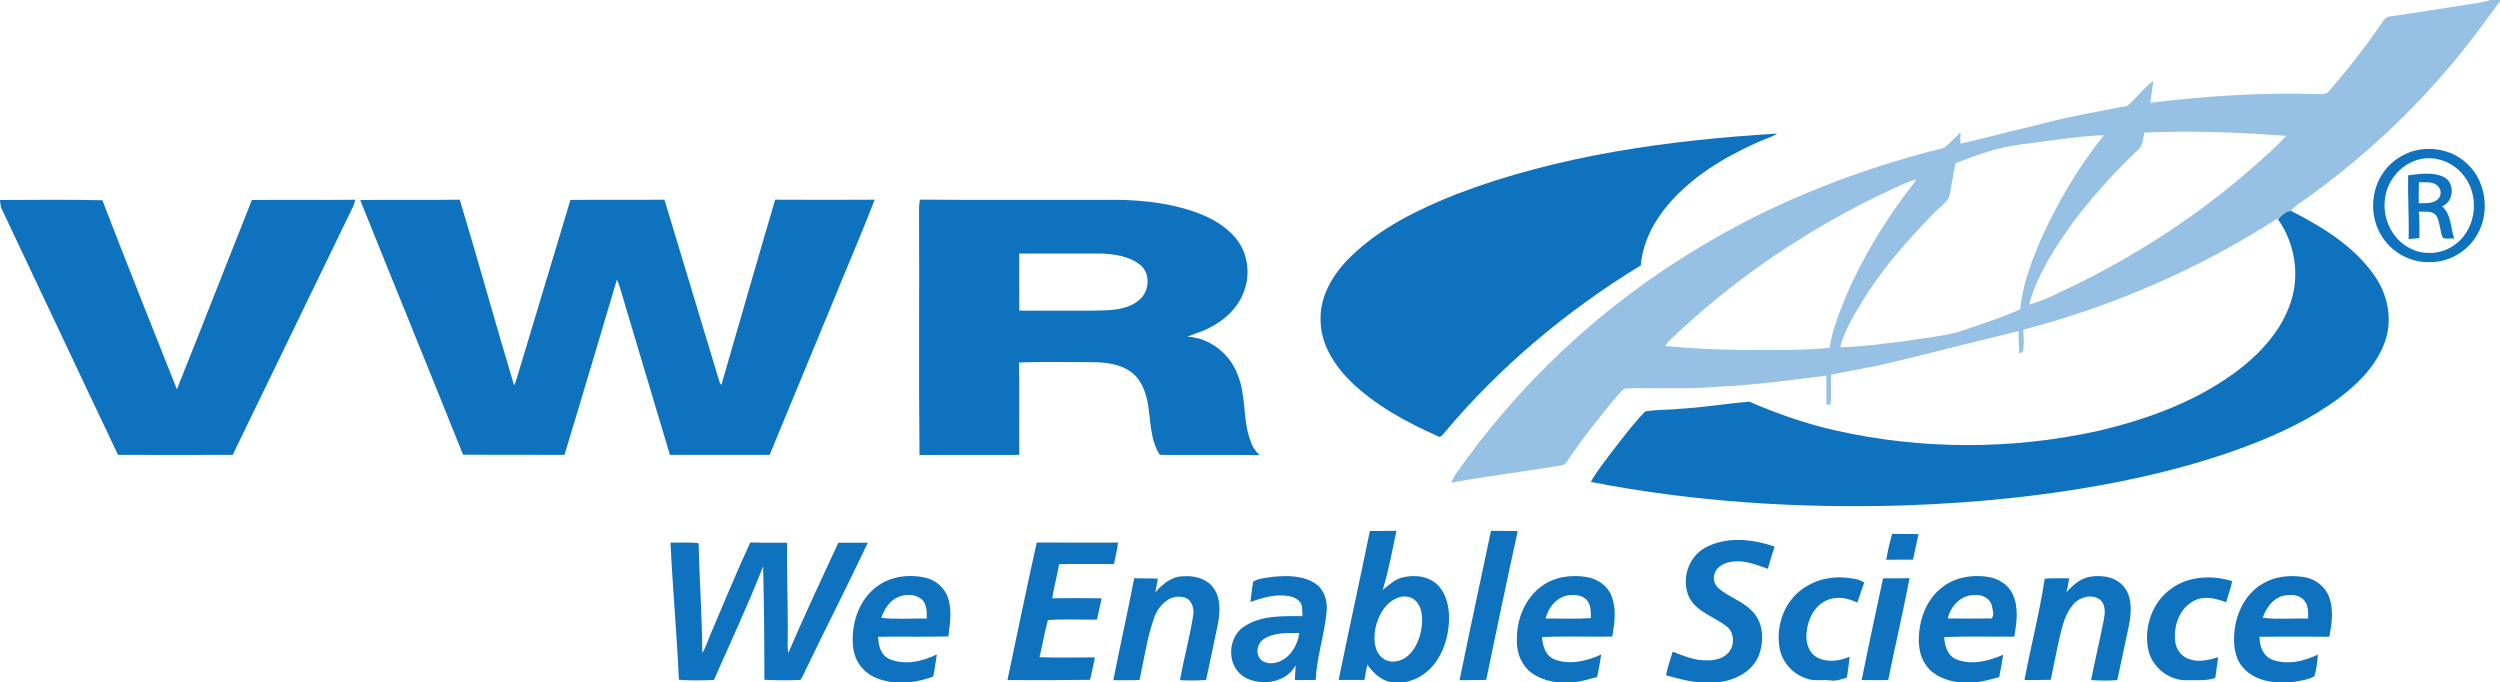 <?xml version="1.0" encoding="UTF-8"?>
<svg id="Layer_1" data-name="Layer 1" xmlns="http://www.w3.org/2000/svg" width="400" height="109.14" viewBox="0 0 400 109.14">
  <defs>
    <style>
      .cls-1 {
        fill: #96c1e4;
      }

      .cls-2 {
        fill: #0e72be;
      }
    </style>
  </defs>
  <path class="cls-1" d="M398.53,0h1.47V.2c-3.4,4.7-6.89,9.35-10.84,13.62-6,6.69-12.79,12.64-20.07,17.89-.89,.62-1.85,1.17-2.54,2.03-.87,.14-1.54,.7-2.05,1.37-.05-.02-.15-.08-.19-.1-12.47,8.03-26.24,13.99-40.58,17.74,.04,1,.13,2,.02,2.99,0,.45-.22,.73-.66,.83-.09-1.19-.11-2.39-.11-3.59-7.52,1.79-15,3.77-22.53,5.52-2.5,.47-5,.93-7.48,1.45-.11,1.58,.14,3.18-.12,4.76-.15,.01-.44,.04-.59,.05-.1-1.55-.01-3.11-.05-4.66-5.79,.73-11.59,1.52-17.42,1.78-4.79,.44-9.6,.14-14.4,.25-.76-.01-1.17,.75-1.65,1.22-2.76,3.3-5.45,6.68-7.86,10.25-.28,.37-.55,.84-1.07,.86-5.85,.98-11.75,1.7-17.59,2.76,.13-.34,.28-.67,.44-.99,10.27-14.84,23.76-27.44,39.27-36.67,11.22-6.79,23.5-11.74,36.15-15.14,1.04-.31,2.17-.42,3.15-.91,.89-.69,1.62-1.57,2.46-2.32-.02,.59-.04,1.18-.05,1.78,4.03-.84,7.99-2.01,12.01-2.9,4.84-1.33,9.79-2.18,14.71-3.13,1.48-1.24,2.61-2.87,4.18-4.02-.17,1.18-.35,2.35-.48,3.53,8.9-1.1,17.87-1.68,26.84-1.39,.65,0,1.43,.05,1.83-.58,3.02-3.52,5.9-7.17,8.5-11.02,.26-.44,.66-.8,1.2-.83,3.69-.56,7.37-1.11,11.05-1.7,1.68-.29,3.4-.4,5.03-.94Zm-55.4,21.21c-.3,.91-.2,2.05-.99,2.72-3.76,3.53-7.22,7.39-10.35,11.5-2.95,4.08-5.79,8.42-7.14,13.32,2.74-.75,5.25-2.19,7.82-3.36,10.13-5.02,19.66-11.29,28.15-18.76,1.75-1.59,3.6-3.11,5.16-4.9-7.54-.55-15.1-.85-22.66-.52Zm-19.95,1.93c-3.57,.43-6.96,1.69-10.3,2.97-.39,1.82-.62,3.68-1.03,5.49-.89,1.35-2.36,2.19-3.35,3.47-3.61,3.75-7.05,7.68-9.86,12.07-1.65,2.67-3.39,5.38-4.22,8.42,3.5-.05,6.96-.6,10.44-.97,3.22-.62,6.55-.73,9.65-1.87,2.93-1.01,5.88-1.96,8.71-3.22,.4-4.14,1.96-8.05,3.6-11.84,2.65-5.68,5.86-11.14,9.82-16.03-4.51,.17-8.97,.94-13.44,1.5Zm-23.07,8.37c-12.18,5.97-23.46,13.78-33.23,23.2-.1,.16-.31,.49-.41,.65,4.12,.43,8.27,.55,12.41,.65,4.61-.06,9.24,.12,13.84-.35,.46-2.99,1.65-5.8,2.77-8.59,2.34-5.38,5.35-10.45,8.78-15.19,.76-1.08,1.67-2.05,2.34-3.2-2.27,.69-4.34,1.87-6.5,2.82Z"/>
  <g>
    <path class="cls-2" d="M233.03,31.06c16.37-6.24,33.93-8.63,51.34-9.69-1.02,.63-2.19,.95-3.27,1.45-5.25,2.35-10.31,5.41-14.1,9.8-2.37,2.76-4.18,6.16-4.47,9.84-11.81,7.19-22.55,16.19-31.44,26.79-.28,.29-.63,.93-1.1,.51-5.01-2.22-9.92-4.9-13.89-8.73-2.59-2.59-4.77-5.94-4.81-9.72-.16-3.92,2.02-7.5,4.74-10.16,4.74-4.69,10.88-7.64,17.01-10.1Z"/>
    <path class="cls-2" d="M386.12,24.17c2.96-.84,6.34-.14,8.58,1.99,3.33,3.02,3.81,8.55,1.16,12.15-1.63,2.25-4.37,3.7-7.16,3.62-3.14,.12-6.22-1.68-7.77-4.4-2.06-3.46-1.51-8.27,1.39-11.1,1.04-1.06,2.38-1.82,3.8-2.27Zm.72,1.39c-2.77,.79-4.89,3.36-5.24,6.21-.46,3.05,1.05,6.35,3.79,7.84,2.39,1.38,5.57,1.08,7.68-.69,3.21-2.55,3.67-7.74,1.08-10.88-1.67-2.16-4.66-3.26-7.31-2.47Z"/>
    <path class="cls-2" d="M385.29,28.05c1.91-.24,4-.58,5.8,.31,1.75,.97,1.52,3.93-.36,4.65,1.5,1.31,1.34,3.41,1.94,5.15-.61-.07-1.3,.17-1.84-.16-.48-1.13-.4-2.44-1.02-3.5-.67-.86-1.86-.58-2.8-.64,.14,1.41,.09,2.82,.1,4.24-.58,.06-1.16,.11-1.73,.15,.08-3.4-.15-6.8-.08-10.2Zm1.75,1.11c-.06,1.12-.05,2.23-.04,3.35,1.04-.03,2.28,.14,3.09-.66,.57-.58,.54-1.52-.03-2.08-.78-.82-2.01-.54-3.02-.61Z"/>
    <path class="cls-2" d="M40.29,32c5.51-.07,11.03,.03,16.55-.04-.07,.33-.17,.65-.29,.97-6.45,13.28-12.87,26.57-19.32,39.85-6.11,.02-12.22,0-18.34,0C12.66,59.72,6.54,46.62,.33,33.55c-.26-.47-.28-1.02-.33-1.55,5.46-.01,10.92-.09,16.38,.04,3.89,10.11,7.92,20.17,11.92,30.25,4.05-10.08,7.98-20.2,12-30.29Z"/>
    <path class="cls-2" d="M57.63,32.01c5.31-.09,10.62,.02,15.93-.06,2.99,9.88,5.72,19.84,8.7,29.72,.13-.3,.26-.61,.36-.92,2.86-9.59,5.79-19.16,8.65-28.76,5.01-.06,10.02,.02,15.04-.04,2.97,9.74,5.87,19.52,8.84,29.26,.07,.09,.2,.28,.27,.38,2.87-9.88,5.69-19.78,8.61-29.64,5.31,.03,10.61,.03,15.92,0-2.21,5.74-4.68,11.38-6.99,17.09-3.28,7.91-6.54,15.83-9.82,23.74-5.32,0-10.63-.01-15.95,0-2.43-8.05-4.81-16.12-7.23-24.18-.41-1.29-.7-2.63-1.25-3.88-2.79,9.35-5.55,18.73-8.4,28.06-5.41-.03-10.82,0-16.22-.02-5.44-13.61-11.01-27.17-16.46-40.77Z"/>
    <path class="cls-2" d="M147.17,31.94c9.91,.09,19.83,.01,29.74,.04,4.61-.08,9.28,.31,13.69,1.73,2.66,.87,5.3,2.2,7.11,4.39,1.85,2.21,2.36,5.39,1.47,8.11-.85,2.81-3.13,4.99-5.71,6.26-1.11,.6-2.35,.9-3.5,1.4,3.56,.16,6.8,2.71,8.03,6.03,1.43,3.37,.78,7.18,2.06,10.59,.26,.9,.8,1.68,1.46,2.33-5.32-.08-10.63,0-15.95-.04-2.34-3.63-.87-8.46-3.37-12.02-1.65-2.31-4.7-2.81-7.35-2.81-3.93,0-7.88-.11-11.81,.05,.1,4.92-.01,9.85,.05,14.78-5.32,.04-10.65-.03-15.97,.03-.14-12.97-.01-25.96-.07-38.94-.02-.64,.02-1.28,.12-1.92Zm15.91,8.62c0,3.05-.03,6.09,.01,9.14,3.82,.02,7.64,0,11.46,.01,2.72-.07,5.9,.09,7.99-1.96,1.39-1.42,1.51-4.07-.11-5.37-1.82-1.47-4.27-1.74-6.52-1.82-4.28,0-8.55-.01-12.82,0Z"/>
    <path class="cls-2" d="M364.51,35.11c.51-.67,1.18-1.24,2.05-1.37,5.01,2.56,10.05,5.62,13.32,10.32,2.11,2.95,2.95,6.88,1.79,10.37-1.27,3.82-4.18,6.81-7.33,9.19-4.51,3.38-9.65,5.79-14.9,7.78-6.16,2.31-12.53,4.03-18.96,5.38-11.83,2.46-23.89,3.68-35.96,4.09-16.73,.5-33.54-.56-49.98-3.76,.94-1.78,2.27-3.3,3.44-4.93,1.7-2.16,3.33-4.41,5.27-6.36,1.99-.3,4.03-.23,6.04-.45,3.55-.22,7.07-.82,10.61-1.1,4.46,1.93,9.07,3.55,13.82,4.61,13.73,3.09,28.16,3.11,41.9,.08,8.17-1.9,16.3-4.89,22.97-10.1,3.48-2.77,6.58-6.28,7.95-10.59,1.46-4.39,.6-9.41-2.05-13.17Z"/>
    <path class="cls-2" d="M219.17,84.96c1.42-.02,2.84-.02,4.26-.03-.68,3.17-1.24,6.38-2.21,9.48,1-.8,1.96-1.75,3.25-2.04,1.83-.43,3.98-.22,5.42,1.1,1.39,1.27,1.88,3.23,1.96,5.05,.04,2.5-.56,5.06-1.95,7.16-1.18,1.78-3.04,3.12-5.17,3.46h-2.2c-1.64-.31-2.83-1.51-3.76-2.81-.15,.82-.31,1.64-.47,2.46-1.38,0-2.75,0-4.12,0,1.62-7.95,3.38-15.88,5-23.84Zm4.69,10.6c-2.15,.69-3.38,2.9-3.8,5-.3,1.61-.25,3.6,1.13,4.72,1.22,1.01,3.07,.59,4.16-.42,1.44-1.35,2.06-3.35,2.19-5.28,.02-1.19-.12-2.54-1.01-3.43-.67-.72-1.77-.86-2.68-.59Z"/>
    <path class="cls-2" d="M238.56,84.93c1.43,.03,2.85,0,4.28,.04-1.75,7.93-3.4,15.88-5.05,23.82-1.42,.02-2.84,.02-4.26,.04,1.63-7.98,3.35-15.93,5.03-23.9Z"/>
    <path class="cls-2" d="M301.8,89.56c.23-1.4,.56-2.78,.94-4.14,1.41,.03,2.81,0,4.22,.03-.28,1.37-.59,2.72-.88,4.09-1.43,.02-2.86,0-4.28,.02Z"/>
    <path class="cls-2" d="M272.79,87.66c3.4-1.89,7.6-1.42,11.15-.21-.38,1.18-.75,2.37-1.09,3.56-1.82-.65-3.71-1.42-5.68-1.15-1.14,.15-2.43,.7-2.82,1.88-.36,.86-.02,1.88,.69,2.45,1.64,1.38,3.81,2,5.3,3.58,1.89,1.89,1.96,4.96,.98,7.3-1.09,2.47-3.75,3.76-6.31,4.08h-3.54c-1.67-.23-3.29-.65-4.91-1.11,.25-1.28,.69-2.51,1.07-3.76,1.75,.64,3.52,1.44,5.43,1.37,1.55,.08,3.38-.48,4-2.05,.45-1.17,.21-2.64-.84-3.42-1.93-1.48-4.53-2.2-5.84-4.39-1.48-2.78-.38-6.61,2.41-8.13Z"/>
    <path class="cls-2" d="M107.28,86.81c1.5,.06,3.01-.12,4.5,.12,.12,5.85,.56,11.69,.58,17.54,.67-1.04,.97-2.25,1.48-3.36,2.05-4.78,4.01-9.59,6.2-14.31,1.96,.05,3.93,0,5.9,.04-.08,5.27,.17,10.54,.09,15.81-.01,.6-.04,1.21,.11,1.8,2.54-5.93,5.28-11.76,7.99-17.61,1.57-.01,3.14-.01,4.72,0-3.22,6.78-6.63,13.47-9.89,20.23-.29,.58-.5,1.22-.92,1.72-1.91,.08-3.83,.08-5.74-.03,0-6.05-.05-12.09-.2-18.14-2.41,6.15-5.21,12.13-7.87,18.17-1.87,.08-3.75,.12-5.61-.03-.32-7.32-1-14.62-1.34-21.93Z"/>
    <path class="cls-2" d="M161.19,108.81c1.55-7.34,3.06-14.69,4.69-22.01,4.33,.03,8.66,.01,13,.01-.12,1.16-.4,2.3-.66,3.44-2.92,0-5.85-.04-8.77,.02-.3,1.83-.82,3.62-1.09,5.45,2.63-.01,5.27-.04,7.91,.01-.25,1.14-.51,2.28-.76,3.41-2.61,.03-5.25-.12-7.85,.07-.53,1.96-.87,3.97-1.34,5.94,2.95,.11,5.91,.04,8.86,.03-.21,1.21-.52,2.39-.77,3.59-4.4,.06-8.81,.07-13.22,.04Z"/>
    <path class="cls-2" d="M140.16,93.95c2.23-1.76,5.31-2.14,8.02-1.49,1.63,.39,3,1.66,3.52,3.25,.64,1.98,.29,4.09,.04,6.11-3.74,.12-7.49,0-11.23,.06,0,1.38,.43,3,1.84,3.58,2.44,1.03,5.25,.36,7.54-.75-.16,1.18-.36,2.36-.56,3.53-1.17,.44-2.4,.75-3.64,.9h-2.9c-1.76-.23-3.58-.81-4.78-2.18-1.09-1.16-1.57-2.76-1.57-4.33-.11-3.24,1.11-6.67,3.73-8.69Zm3.59,1.55c-1.42,.58-2.25,1.97-2.75,3.35,2.41,.29,4.86,.06,7.28,.12,.02-1.07,.03-2.34-.84-3.12-1.02-.83-2.52-.8-3.7-.35Z"/>
    <path class="cls-2" d="M181.45,92.51c1.27,.06,2.54,0,3.81,.08-.13,.73-.27,1.46-.41,2.19,1.12-1.3,2.57-2.53,4.38-2.57,1.85-.17,3.97,.37,5.03,2.01,1.12,1.66,.92,3.79,.6,5.67-.6,2.98-1.28,5.93-1.89,8.91-1.39,.09-2.79,.1-4.18,.02,.63-3.44,1.55-6.83,2.11-10.28,.25-1.18-.24-2.76-1.57-2.99-2.22-.53-4.04,1.41-4.68,3.34-1.15,3.2-1.59,6.59-2.32,9.9-1.4,.09-2.8,.02-4.2,.04,1.06-5.45,2.3-10.86,3.34-16.31Z"/>
    <path class="cls-2" d="M200.51,93.05c.92-.54,2.07-.58,3.11-.76,2.3-.21,4.85-.26,6.85,1.09,1.43,.97,1.97,2.79,1.79,4.44-.33,3.7-1.58,7.26-1.75,10.98-1.11,0-2.22,0-3.33,.01,.03-.79,.07-1.58,.12-2.37-.87,1.65-2.65,2.55-4.46,2.7h-1.16c-1.08-.16-2.19-.43-3.04-1.14-2.42-1.9-2.13-6.19,.48-7.8,2.74-1.78,6.14-1.62,9.27-1.62-.03-.6,0-1.2-.13-1.78-.29-.8-1.13-1.25-1.92-1.41-2.13-.4-4.28,.2-6.26,.94,.15-1.1,.2-2.22,.45-3.29Zm1.7,9.2c-1.07,.67-1.4,2.34-.49,3.27,.79,.78,2.03,.71,2.99,.32,1.84-.74,2.91-2.67,3.18-4.56-1.91,0-4.02-.13-5.69,.97Z"/>
    <path class="cls-2" d="M246.72,93.75c2.05-1.5,4.73-1.83,7.19-1.42,1.68,.28,3.26,1.36,3.91,2.97,.85,2.08,.53,4.41,.13,6.56-3.74,.04-7.48-.1-11.22,.07,.08,1.4,.54,3,1.98,3.57,2.44,.95,5.17,.27,7.48-.77-.19,1.2-.38,2.4-.64,3.59-1.14,.31-2.29,.64-3.46,.81h-3.2c-1.89-.3-3.87-1.02-5-2.66-.97-1.29-1.27-2.95-1.18-4.53,.04-3.14,1.42-6.35,4.02-8.2Zm.6,5.21c2.41-.01,4.82,.09,7.23-.06-.03-1.02,.03-2.2-.75-2.98-.86-.86-2.2-.81-3.3-.59-1.65,.47-2.81,2-3.19,3.62Z"/>
    <path class="cls-2" d="M286.59,95.98c2.02-2.65,5.49-3.89,8.75-3.55,1,.12,2.1,.17,2.95,.79-.45,1.04-.71,2.15-1.14,3.2-1.45-.74-3.19-1.07-4.74-.43-1.99,.8-3.12,2.92-3.33,4.97-.25,1.54,.18,3.35,1.59,4.2,1.63,.89,3.63,.63,5.27-.1-.11,1.12-.26,2.24-.44,3.35-.85,.26-1.72,.6-2.62,.46-1.26-.19-2.58,.18-3.79-.3-2.19-.66-3.94-2.58-4.35-4.84-.49-2.68,.17-5.59,1.84-7.75Z"/>
    <path class="cls-2" d="M301.29,92.53c1.41,.01,2.82,.02,4.24-.02-1.05,5.44-2.32,10.84-3.41,16.28-1.42,.09-2.83-.01-4.25,.02,1.08-5.44,2.27-10.86,3.42-16.28Z"/>
    <path class="cls-2" d="M310.3,94.35c2.1-1.95,5.17-2.5,7.93-2.02,1.59,.28,3.11,1.24,3.8,2.74,1,2.13,.64,4.57,.25,6.8-3.74,.02-7.48-.1-11.21,.06,.06,1.4,.54,2.98,1.95,3.57,2.44,.98,5.17,.26,7.49-.74-.19,1.19-.39,2.38-.64,3.57-1.13,.32-2.27,.63-3.44,.81h-3.23c-1.89-.3-3.87-1.03-5-2.66-1.31-1.79-1.36-4.13-1.01-6.24,.37-2.22,1.39-4.39,3.1-5.9Zm1.34,4.6c2.33,.02,4.65,.04,6.98,0,.55-.46,.19-1.38,.09-1.99-.29-1.28-1.68-1.91-2.89-1.75-2.1,0-3.74,1.8-4.17,3.75Z"/>
    <path class="cls-2" d="M330.64,94.76c.99-1.11,2.16-2.18,3.67-2.47,1.96-.34,4.31-.01,5.58,1.68,1.31,1.69,1.12,4,.76,5.98-.6,2.96-1.27,5.91-1.89,8.86-1.4,.12-2.8,.09-4.19,0,.64-3.19,1.39-6.36,2.02-9.55,.22-1.08,.36-2.39-.5-3.24-1.28-1.07-3.29-.54-4.32,.63-1.39,1.57-1.85,3.69-2.31,5.67-.45,2.15-.93,4.29-1.34,6.45-1.4,.03-2.8,.04-4.2,.03,1.01-5.42,2.42-10.77,3.23-16.22,1.3-.09,2.6-.05,3.91-.05-.11,.74-.24,1.49-.42,2.22Z"/>
    <path class="cls-2" d="M347.59,94.04c2.78-1.9,6.4-2.02,9.55-1.07-.18,1.16-.67,2.25-.95,3.39-1.52-.55-3.21-1.05-4.79-.4-2.58,1.03-3.71,4.12-3.36,6.73,.16,1.33,1.14,2.53,2.46,2.84,1.46,.46,2.98,.03,4.41-.37-.16,1.1-.31,2.21-.47,3.31-1.4,.48-2.89,.34-4.34,.36-2.86,.18-5.63-1.9-6.33-4.66-.87-3.72,.59-7.97,3.81-10.11Z"/>
    <path class="cls-2" d="M361.82,93.53c2.05-1.35,4.66-1.59,7.03-1.16,1.75,.34,3.32,1.61,3.87,3.32,.67,2.01,.37,4.16-.03,6.19-3.72-.03-7.44-.02-11.16,0-.03,1.48,.57,3.12,2.06,3.68,2.38,.86,5.06,.26,7.26-.83-.07,1.17-.2,2.35-.55,3.47-1.1,.61-2.38,.75-3.6,.94h-2.89c-1.91-.22-3.88-.95-5.08-2.52-1.28-1.57-1.42-3.73-1.21-5.67,.3-2.92,1.75-5.85,4.29-7.43Zm3.45,1.8c-1.65,.45-2.71,1.97-3.24,3.52,2.4,.29,4.84,.05,7.27,.12,.02-1.01,.05-2.15-.67-2.95-.82-.96-2.23-.92-3.36-.69Z"/>
  </g>
</svg>
